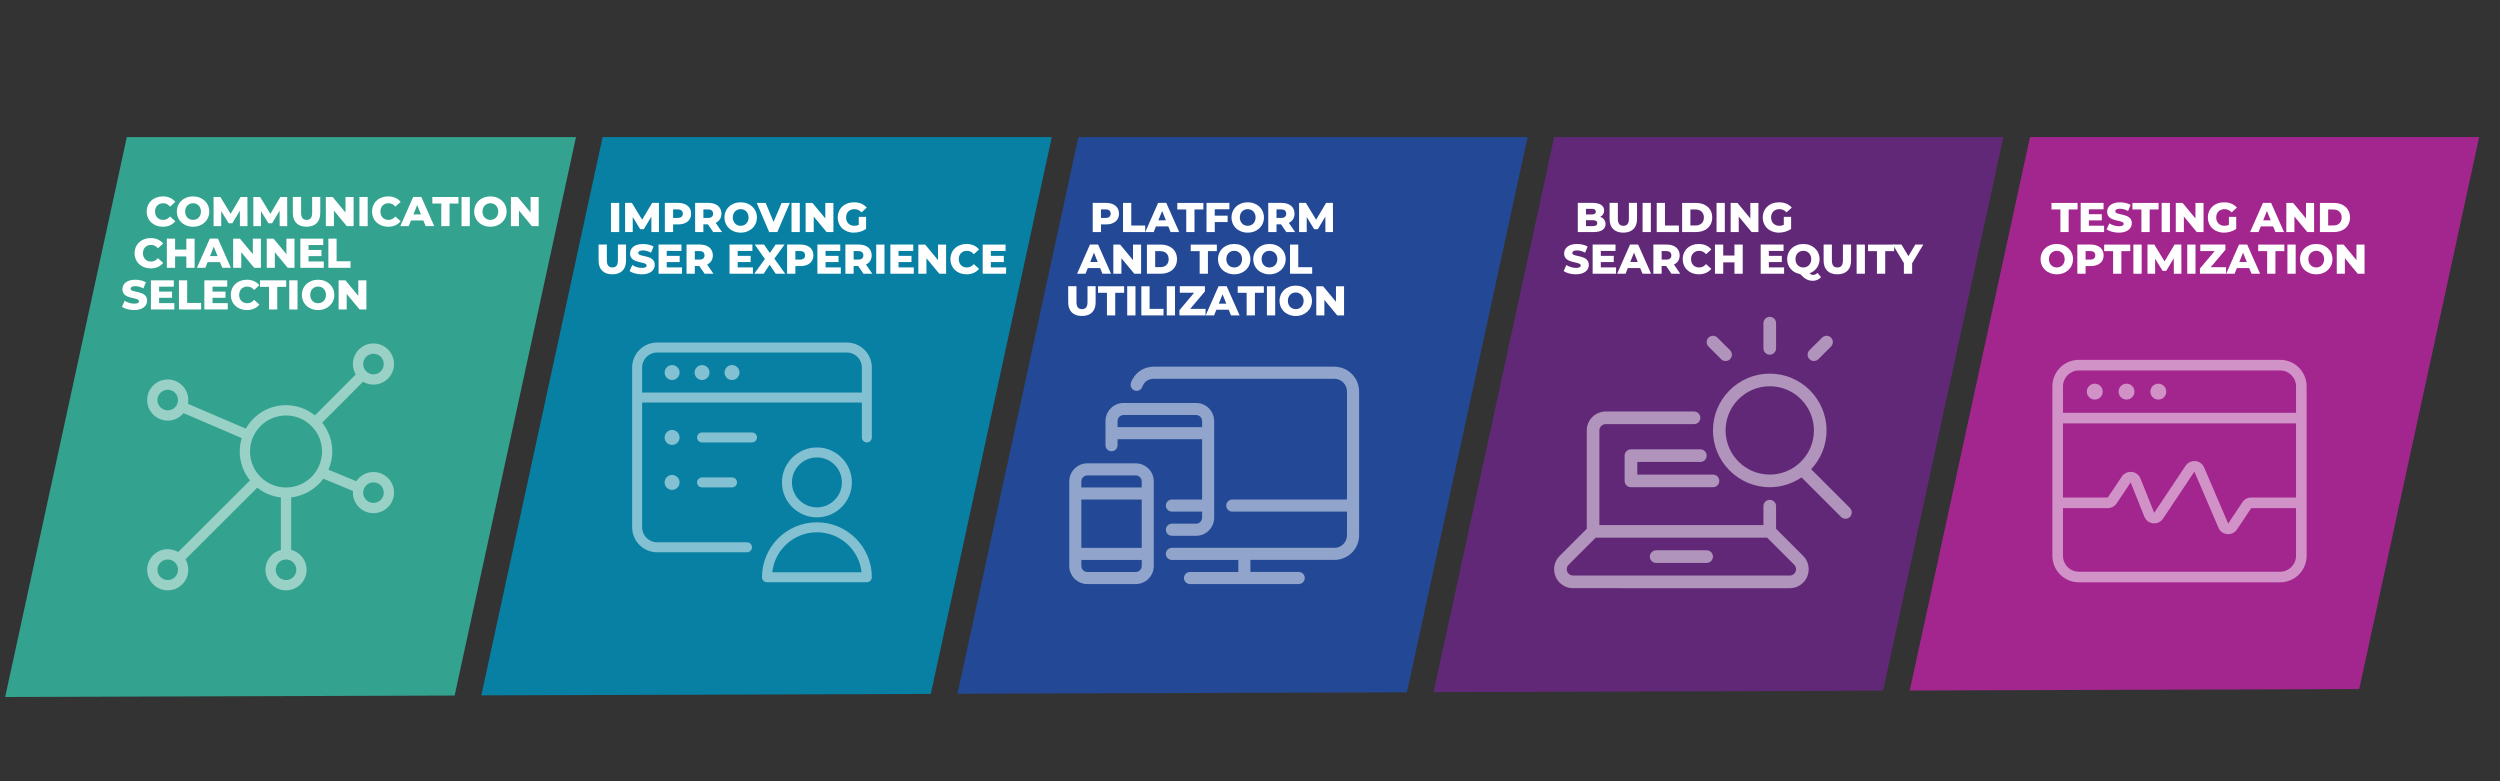 <?xml version="1.0" encoding="UTF-8"?> <svg xmlns="http://www.w3.org/2000/svg" xmlns:xlink="http://www.w3.org/1999/xlink" version="1.1" id="Layer_1" x="0px" y="0px" viewBox="0 0 1920 600" style="enable-background:new 0 0 1920 600;" xml:space="preserve"><rect x="0" y="0" width="1920" height="600" fill="#333333" stroke="none"/> <style type="text/css"> .st0{fill:url(#SVGID_1_);} .st1{fill:url(#SVGID_00000182514114635077821550000010466914523252073860_);} .st2{fill:url(#SVGID_00000010272983330589705060000013098053645325257628_);} .st3{fill:url(#SVGID_00000111174156245185215550000012401909220573141170_);} .st4{fill:url(#SVGID_00000070105718765145909120000001670040517055237541_);} .st5{fill:url(#SVGID_00000029015942007971216980000015448051542644391606_);} .st6{fill:#33A28E;} .st7{fill:#0780A3;} .st8{fill:#234996;} .st9{fill:#612878;} .st10{fill:#A3268F;} .st11{fill:#FFFFFF;} .st12{opacity:0.5;} </style> <polygon class="st6" points="97.41,105.28 3.97,535.3 349.16,534.18 442.36,105.28 "></polygon> <polygon class="st7" points="462.82,105.28 369.65,534.05 714.84,532.93 807.77,105.28 "></polygon> <polygon class="st8" points="828.23,105.28 735.33,532.8 1080.52,531.69 1173.18,105.28 "></polygon> <polygon class="st9" points="1193.63,105.28 1101,531.56 1446.2,530.44 1538.58,105.28 "></polygon> <polygon class="st10" points="1559.04,105.28 1466.68,530.31 1811.87,529.2 1903.99,105.28 "></polygon> <g class="st12"> <path class="st11" d="M1271.94,432.33c-2.67,0-4.85-2.17-4.85-4.85c0-2.67,2.17-4.85,4.85-4.85h38.77c2.67,0,4.85,2.17,4.85,4.85 c0,2.67-2.17,4.85-4.85,4.85H1271.94z"></path> <path class="st11" d="M1252.56,374.17c-2.68,0-4.85-2.17-4.85-4.85v-19.38c0-2.67,2.17-4.85,4.85-4.85h53.31 c2.68,0,4.85,2.17,4.85,4.85s-2.17,4.85-4.85,4.85h-48.46v9.69h58.15c2.67,0,4.85,2.17,4.85,4.85s-2.17,4.85-4.85,4.85H1252.56z"></path> <path class="st11" d="M1417.32,398.4c-1.3,0-2.51-0.5-3.43-1.42l-30.34-30.34c-7.25,4.93-15.64,7.53-24.38,7.53 c-24.05,0-43.61-19.57-43.61-43.61s19.57-43.61,43.61-43.61c24.05,0,43.61,19.57,43.61,43.61c0,11.17-4.18,21.66-11.82,29.78 l29.78,29.78c0.91,0.91,1.41,2.13,1.41,3.43c0,1.3-0.5,2.51-1.41,3.43C1419.83,397.92,1418.62,398.4,1417.32,398.4z M1359.17,296.64c-18.71,0-33.92,15.22-33.92,33.92s15.22,33.92,33.92,33.92c18.71,0,33.92-15.22,33.92-33.92 S1377.88,296.64,1359.17,296.64z"></path> <path class="st11" d="M1359.17,272.41c-2.67,0-4.85-2.17-4.85-4.85v-19.38c0-2.67,2.17-4.85,4.85-4.85s4.85,2.17,4.85,4.85v19.38 C1364.02,270.24,1361.85,272.41,1359.17,272.41z"></path> <path class="st11" d="M1325.25,277.26c-1.3,0-2.51-0.5-3.43-1.42l-9.69-9.69c-0.91-0.91-1.42-2.13-1.42-3.43s0.5-2.51,1.42-3.43 c0.91-0.92,2.13-1.42,3.43-1.42s2.51,0.5,3.43,1.42l9.69,9.69c0.91,0.91,1.42,2.13,1.42,3.43c0,1.3-0.5,2.51-1.42,3.43 C1327.77,276.76,1326.55,277.26,1325.25,277.26z"></path> <path class="st11" d="M1393.09,277.26c-1.3,0-2.51-0.5-3.43-1.42c-0.92-0.91-1.42-2.13-1.42-3.43c0-1.3,0.5-2.51,1.42-3.43 l9.69-9.69c0.91-0.91,2.13-1.42,3.43-1.42c1.3,0,2.51,0.5,3.43,1.42c0.92,0.91,1.41,2.13,1.41,3.43s-0.5,2.51-1.41,3.43l-9.69,9.69 C1395.6,276.75,1394.39,277.26,1393.09,277.26z"></path> <path class="st11" d="M1208.11,451.71c-3.89,0-7.53-1.51-10.28-4.25c-2.74-2.75-4.25-6.4-4.25-10.28c0-3.88,1.51-7.53,4.25-10.27 l20.81-20.8v-75.54c0-8.02,6.52-14.54,14.54-14.54h67.84c2.67,0,4.85,2.17,4.85,4.85c0,2.67-2.17,4.85-4.85,4.85h-67.84 c-2.67,0-4.85,2.17-4.85,4.85v72.69h125.99v-14.54c0-2.67,2.17-4.85,4.85-4.85s4.85,2.17,4.85,4.85v17.38l20.8,20.8 c5.67,5.67,5.66,14.9,0,20.56c-2.74,2.74-6.4,4.25-10.27,4.25L1208.11,451.71L1208.11,451.71z M1204.69,433.74 c-0.91,0.91-1.42,2.13-1.42,3.42c0,1.3,0.5,2.51,1.42,3.43c0.91,0.91,2.13,1.42,3.42,1.42h166.43c1.3,0,2.51-0.5,3.42-1.42 c0.91-0.91,1.41-2.13,1.41-3.43s-0.5-2.51-1.41-3.43l-20.8-20.8h-131.67L1204.69,433.74z"></path> </g> <g class="st12"> <path class="st11" d="M1596.57,447.22c-11.22,0-20.34-9.13-20.34-20.34V296.7c0-11.22,9.12-20.34,20.34-20.34h154.58 c11.21,0,20.34,9.12,20.34,20.34v130.17c0,11.21-9.13,20.34-20.34,20.34H1596.57z M1584.37,426.88c0,6.73,5.48,12.2,12.2,12.2 h154.58c6.73,0,12.2-5.48,12.2-12.2v-36.64h-34.44l-10.89,16.39c-0.89,1.33-2.12,2.35-3.57,2.97c-1.01,0.43-2.08,0.65-3.19,0.65 c-3.27,0-6.21-1.94-7.49-4.94l-18.48-43.11l-24.09,36.13c-0.91,1.37-2.2,2.42-3.74,3.03c-0.97,0.39-1.99,0.59-3.02,0.59 c-3.35,0-6.31-2.01-7.56-5.12l-10.53-26.32l-10.78,16.1c-1.51,2.26-4.03,3.61-6.76,3.62h-34.44V426.88z M1685.29,354.07 c1.61,0,3.16,0.47,4.51,1.37c1.31,0.87,2.33,2.1,2.95,3.54l18.49,43.13l10.9-16.35c1.46-2.27,3.99-3.64,6.74-3.67h34.47v-56.91 h-178.99v56.92h34.43l10.77-16.09c1.2-1.8,3.03-3.03,5.16-3.46c0.54-0.11,1.08-0.16,1.63-0.16c1.59,0,3.14,0.47,4.48,1.36 c1.38,0.92,2.44,2.21,3.06,3.76l10.53,26.33l24.09-36.13c1.2-1.81,3.05-3.04,5.17-3.47 C1684.23,354.12,1684.77,354.07,1685.29,354.07z M1763.36,317.04V296.7c0-6.73-5.48-12.2-12.2-12.2h-154.58 c-6.73,0-12.2,5.48-12.2,12.2v20.34H1763.36z"></path> <circle class="st11" cx="1608.78" cy="300.77" r="6.1"></circle> <circle class="st11" cx="1633.18" cy="300.77" r="6.1"></circle> <circle class="st11" cx="1657.59" cy="300.77" r="6.1"></circle> </g> <g class="st12"> <path class="st11" d="M504.66,424.15c-10.58,0-19.18-8.61-19.18-19.18V282.24c0-10.58,8.6-19.18,19.18-19.18H650.4 c10.57,0,19.18,8.6,19.18,19.18v53.7c0,2.12-1.72,3.84-3.84,3.84c-2.12,0-3.84-1.72-3.84-3.84v-26.82H493.15v95.85 c0,6.34,5.16,11.51,11.51,11.51h69.04c2.12,0,3.84,1.72,3.84,3.84s-1.72,3.84-3.84,3.84H504.66z M661.91,301.45v-19.21 c0-6.34-5.16-11.51-11.51-11.51H504.66c-6.34,0-11.51,5.16-11.51,11.51v19.21H661.91z"></path> <path class="st11" d="M516.17,291.86c-3.17,0-5.75-2.58-5.75-5.75c0.05-3.18,2.63-5.75,5.75-5.75c3.18,0,5.75,2.58,5.75,5.75 S519.33,291.86,516.17,291.86z"></path> <path class="st11" d="M539.18,291.86c-3.17,0-5.75-2.58-5.75-5.75c0.05-3.18,2.63-5.75,5.75-5.75c3.18,0,5.75,2.58,5.75,5.75 S542.35,291.86,539.18,291.86z"></path> <path class="st11" d="M562.19,291.86c-3.17,0-5.75-2.58-5.75-5.75c0-3.19,2.58-5.78,5.75-5.78c0.28,0,0.56,0.03,0.83,0.09 c2.82,0.41,4.92,2.84,4.92,5.69C567.94,289.28,565.36,291.86,562.19,291.86z"></path> <path class="st11" d="M589.04,447.16c-2.12,0-3.84-1.72-3.84-3.84c0-23.27,18.92-42.19,42.19-42.19 c23.27,0,42.19,18.92,42.19,42.19c0,2.12-1.72,3.84-3.84,3.84H589.04z M661.7,439.49c-1.92-17.36-16.61-30.68-34.3-30.68 s-32.39,13.32-34.3,30.68H661.7z"></path> <path class="st11" d="M627.39,397.33c-14.8,0-26.85-12.04-26.85-26.85c0-14.8,12.04-26.85,26.85-26.85 c14.8,0,26.85,12.04,26.85,26.85C654.24,385.29,642.2,397.33,627.39,397.33z M627.39,351.31c-10.57,0-19.18,8.6-19.18,19.18 c0,10.58,8.61,19.18,19.18,19.18c10.57,0,19.18-8.61,19.18-19.18C646.57,359.91,637.96,351.31,627.39,351.31z"></path> <path class="st11" d="M539.18,339.8c-2.12,0-3.84-1.72-3.84-3.84s1.72-3.84,3.84-3.84h38.35c2.12,0,3.84,1.72,3.84,3.84 s-1.72,3.84-3.84,3.84H539.18z"></path> <path class="st11" d="M539.18,374.32c-2.12,0-3.84-1.72-3.84-3.84c0-2.12,1.72-3.84,3.84-3.84h23.01c2.12,0,3.84,1.72,3.84,3.84 c0,2.12-1.72,3.84-3.84,3.84H539.18z"></path> <circle class="st11" cx="516.17" cy="335.96" r="5.75"></circle> <circle class="st11" cx="516.17" cy="370.48" r="5.75"></circle> </g> <g class="st12"> <path class="st11" d="M219.66,453.39c-8.71,0-15.8-7.09-15.8-15.8c0-7.21,4.98-13.5,11.85-15.28v-40.28 c-6.67-0.73-12.88-3.29-18.12-7.49l-55.17,55.03c1.44,2.43,2.2,5.17,2.2,8.02c0,8.71-7.09,15.8-15.8,15.8s-15.8-7.09-15.8-15.8 c0-8.71,7.09-15.8,15.8-15.8c2.84,0,5.59,0.76,8.01,2.2l55.16-55.02c-5.1-6.32-7.88-14.14-7.88-22.23c0-3.45,0.52-6.9,1.55-10.27 l-44.68-19.17c-2.99,3.61-7.43,5.73-12.16,5.73c-8.71,0-15.8-7.09-15.8-15.8c0-8.71,7.09-15.8,15.8-15.8s15.8,7.09,15.8,15.8 c0,0.99-0.09,1.96-0.27,2.92l44.43,19.05c6.34-11.16,18-18.02,30.88-18.02c8.07,0,15.89,2.77,22.2,7.84l31.36-31.43 c-1.45-2.43-2.2-5.17-2.2-8.01c0-8.71,7.09-15.8,15.8-15.8s15.8,7.09,15.8,15.8c0,8.71-7.09,15.8-15.8,15.8 c-2.84,0-5.59-0.76-8.01-2.2l-31.37,31.44c5.02,6.3,7.77,14.08,7.77,22.11c0,4.86-0.98,9.57-2.92,14.03l21.38,8.83 c2.92-4.4,7.81-7.07,13.15-7.07c8.71,0,15.8,7.09,15.8,15.8c0,8.71-7.09,15.8-15.8,15.8s-15.8-7.09-15.8-15.8 c0-0.41,0.02-0.83,0.06-1.26l-22.72-9.39c-5.86,7.99-14.91,13.23-24.74,14.34v40.28c6.87,1.78,11.85,8.07,11.85,15.28 C235.46,446.3,228.38,453.39,219.66,453.39z M219.66,429.69c-4.36,0-7.9,3.54-7.9,7.9c0,4.36,3.54,7.9,7.9,7.9 c4.36,0,7.9-3.54,7.9-7.9C227.56,433.23,224.02,429.69,219.66,429.69z M128.82,429.69c-4.35,0-7.9,3.54-7.9,7.9 c0,4.36,3.55,7.9,7.9,7.9c4.35,0,7.9-3.54,7.9-7.9C136.72,433.23,133.17,429.69,128.82,429.69z M286.82,370.44 c-4.36,0-7.9,3.54-7.9,7.9s3.54,7.9,7.9,7.9s7.9-3.54,7.9-7.9S291.18,370.44,286.82,370.44z M219.66,319.09 c-15.25,0-27.65,12.4-27.65,27.65c0,15.25,12.4,27.65,27.65,27.65s27.65-12.4,27.65-27.65 C247.31,331.49,234.91,319.09,219.66,319.09z M128.82,299.34c-4.35,0-7.9,3.55-7.9,7.9c0,4.35,3.55,7.9,7.9,7.9 c4.35,0,7.9-3.55,7.9-7.9C136.72,302.88,133.17,299.34,128.82,299.34z M286.82,271.69c-4.36,0-7.9,3.55-7.9,7.9 c0,4.35,3.54,7.9,7.9,7.9s7.9-3.55,7.9-7.9C294.72,275.23,291.18,271.69,286.82,271.69z"></path> </g> <g class="st12"> <path class="st11" d="M913.94,448.57c-2.56,0-4.64-2.08-4.64-4.64c0-2.56,2.08-4.64,4.64-4.64h37.09v-9.27h-51 c-2.56,0-4.64-2.08-4.64-4.64s2.08-4.64,4.64-4.64h125.19c5.23-0.16,9.42-4.63,9.27-9.96v-17.86h-88.1c-2.56,0-4.64-2.08-4.64-4.64 c0-2.56,2.08-4.64,4.64-4.64h88.1v-82.65c0.15-5.43-4.07-9.93-9.41-10.09H886.11c-4.15,0-7.53,2.4-8.78,6.12 c-0.63,1.88-2.39,3.15-4.39,3.15c-0.5,0-0.99-0.08-1.47-0.24c-2.43-0.82-3.74-3.45-2.92-5.88c2.5-7.43,9.5-12.43,17.39-12.43 h139.29c10.54,0.31,18.83,9.05,18.55,19.49v109.52c0.29,10.34-7.98,19.06-18.41,19.36h-65.05v9.27h37.09 c2.56,0,4.64,2.08,4.64,4.64c0,2.56-2.08,4.64-4.64,4.64H913.94z"></path> <path class="st11" d="M835.11,448.57c-7.67,0-13.91-6.24-13.91-13.91v-64.91c0-7.67,6.24-13.91,13.91-13.91h37.09 c7.67,0,13.91,6.24,13.91,13.91v64.91c0,7.67-6.24,13.91-13.91,13.91H835.11z M830.48,434.66c0,2.56,2.08,4.64,4.64,4.64h37.09 c2.56,0,4.64-2.08,4.64-4.64v-4.64h-46.37V434.66z M876.84,420.75v-37.09h-46.37v37.09H876.84z M876.84,374.38v-4.64 c0-2.56-2.08-4.64-4.64-4.64h-37.09c-2.56,0-4.64,2.08-4.64,4.64v4.64H876.84z"></path> <path class="st11" d="M900.03,411.47c-2.56,0-4.64-2.08-4.64-4.64s2.08-4.64,4.64-4.64h18.55c2.56,0,4.64-2.08,4.64-4.64v-4.64 h-23.18c-2.56,0-4.64-2.08-4.64-4.64c0-2.56,2.08-4.64,4.64-4.64h23.18V337.3H858.3v4.63c0,2.56-2.08,4.64-4.64,4.64 s-4.64-2.08-4.64-4.64v-9.07c0-0.06-0.01-0.13-0.01-0.19s0.01-0.13,0.01-0.19v-9.09c0-7.67,6.24-13.91,13.91-13.91h55.64 c7.67,0,13.91,6.24,13.91,13.91v74.19c0,7.67-6.24,13.91-13.91,13.91H900.03z M923.21,328.02v-4.65c0-2.56-2.08-4.64-4.64-4.64 h-55.64c-2.56,0-4.64,2.08-4.64,4.64v4.65H923.21z"></path> </g> <g> <path class="st11" d="M112.68,162.48c0-6.82,5.22-11.65,12.32-11.65c4.13,0,7.46,1.5,9.63,4.22l-4.03,3.65 c-1.41-1.7-3.14-2.62-5.28-2.62c-3.68,0-6.24,2.56-6.24,6.4s2.56,6.4,6.24,6.4c2.14,0,3.87-0.93,5.28-2.62l4.03,3.65 c-2.18,2.72-5.5,4.22-9.63,4.22C117.9,174.12,112.68,169.29,112.68,162.48z"></path> <path class="st11" d="M135.82,162.48c0-6.72,5.28-11.65,12.45-11.65s12.45,4.93,12.45,11.65c0,6.72-5.28,11.65-12.45,11.65 S135.82,169.2,135.82,162.48z M154.31,162.48c0-3.87-2.66-6.4-6.05-6.4c-3.39,0-6.05,2.53-6.05,6.4s2.66,6.4,6.05,6.4 C151.66,168.88,154.31,166.35,154.31,162.48z"></path> <path class="st11" d="M184.26,173.68l-0.06-11.87l-5.76,9.66h-2.82l-5.73-9.34v11.55h-5.86v-22.4h5.22l7.87,12.93l7.68-12.93h5.22 l0.06,22.4H184.26z"></path> <path class="st11" d="M214.79,173.68l-0.06-11.87l-5.76,9.66h-2.82l-5.73-9.34v11.55h-5.86v-22.4h5.22l7.87,12.93l7.68-12.93h5.22 l0.06,22.4H214.79z"></path> <path class="st11" d="M224.9,163.69v-12.42h6.34v12.22c0,3.84,1.6,5.38,4.26,5.38c2.62,0,4.22-1.54,4.22-5.38v-12.22h6.24v12.42 c0,6.69-3.9,10.43-10.53,10.43S224.9,170.38,224.9,163.69z"></path> <path class="st11" d="M271.56,151.28v22.4h-5.22l-9.89-11.94v11.94h-6.21v-22.4h5.22l9.89,11.94v-11.94H271.56z"></path> <path class="st11" d="M276.04,151.28h6.34v22.4h-6.34V151.28z"></path> <path class="st11" d="M285.74,162.48c0-6.82,5.22-11.65,12.32-11.65c4.13,0,7.46,1.5,9.63,4.22l-4.03,3.65 c-1.41-1.7-3.14-2.62-5.28-2.62c-3.68,0-6.24,2.56-6.24,6.4s2.56,6.4,6.24,6.4c2.14,0,3.87-0.93,5.28-2.62l4.03,3.65 c-2.18,2.72-5.5,4.22-9.63,4.22C290.95,174.12,285.74,169.29,285.74,162.48z"></path> <path class="st11" d="M325.13,169.32h-9.47l-1.76,4.35h-6.46l9.89-22.4h6.24l9.92,22.4h-6.59L325.13,169.32z M323.27,164.65 l-2.88-7.17l-2.88,7.17H323.27z"></path> <path class="st11" d="M338.92,156.3h-6.88v-5.02h20.06v5.02h-6.85v17.37h-6.34V156.3z"></path> <path class="st11" d="M354.47,151.28h6.34v22.4h-6.34V151.28z"></path> <path class="st11" d="M364.17,162.48c0-6.72,5.28-11.65,12.45-11.65s12.45,4.93,12.45,11.65c0,6.72-5.28,11.65-12.45,11.65 S364.17,169.2,364.17,162.48z M382.66,162.48c0-3.87-2.66-6.4-6.05-6.4c-3.39,0-6.05,2.53-6.05,6.4s2.66,6.4,6.05,6.4 C380.01,168.88,382.66,166.35,382.66,162.48z"></path> <path class="st11" d="M413.7,151.28v22.4h-5.22l-9.89-11.94v11.94h-6.21v-22.4h5.22l9.89,11.94v-11.94H413.7z"></path> <path class="st11" d="M103.37,194.48c0-6.82,5.22-11.65,12.32-11.65c4.13,0,7.46,1.5,9.63,4.22l-4.03,3.65 c-1.41-1.7-3.14-2.62-5.28-2.62c-3.68,0-6.24,2.56-6.24,6.4s2.56,6.4,6.24,6.4c2.14,0,3.87-0.93,5.28-2.62l4.03,3.65 c-2.18,2.72-5.5,4.22-9.63,4.22C108.58,206.12,103.37,201.29,103.37,194.48z"></path> <path class="st11" d="M149.45,183.28v22.4h-6.34v-8.74h-8.64v8.74h-6.34v-22.4h6.34v8.42h8.64v-8.42H149.45z"></path> <path class="st11" d="M168.94,201.32h-9.47l-1.76,4.35h-6.46l9.89-22.4h6.24l9.92,22.4h-6.59L168.94,201.32z M167.08,196.65 l-2.88-7.17l-2.88,7.17H167.08z"></path> <path class="st11" d="M200.39,183.28v22.4h-5.22l-9.89-11.94v11.94h-6.21v-22.4h5.22l9.89,11.94v-11.94H200.39z"></path> <path class="st11" d="M226.18,183.28v22.4h-5.22l-9.89-11.94v11.94h-6.21v-22.4h5.22l9.89,11.94v-11.94H226.18z"></path> <path class="st11" d="M248.65,200.78v4.9h-17.98v-22.4h17.57v4.9h-11.3v3.78h9.95v4.74h-9.95v4.1H248.65z"></path> <path class="st11" d="M252.17,183.28h6.34v17.38h10.69v5.02h-17.02V183.28z"></path> <path class="st11" d="M93.64,235.66l2.08-4.67c1.98,1.31,4.8,2.21,7.39,2.21c2.62,0,3.65-0.74,3.65-1.82 c0-3.55-12.74-0.96-12.74-9.28c0-4,3.26-7.26,9.92-7.26c2.91,0,5.92,0.67,8.13,1.95l-1.95,4.7c-2.14-1.15-4.26-1.73-6.21-1.73 c-2.66,0-3.62,0.9-3.62,2.02c0,3.42,12.7,0.86,12.7,9.12c0,3.9-3.26,7.23-9.92,7.23C99.4,238.12,95.75,237.13,93.64,235.66z"></path> <path class="st11" d="M133.9,232.78v4.9h-17.98v-22.4h17.57v4.9h-11.3v3.78h9.95v4.74h-9.95v4.1H133.9z"></path> <path class="st11" d="M137.42,215.28h6.34v17.38h10.69v5.02h-17.02V215.28z"></path> <path class="st11" d="M174.92,232.78v4.9h-17.98v-22.4h17.57v4.9h-11.3v3.78h9.95v4.74h-9.95v4.1H174.92z"></path> <path class="st11" d="M177.26,226.48c0-6.82,5.22-11.65,12.32-11.65c4.13,0,7.46,1.5,9.63,4.22l-4.03,3.65 c-1.41-1.7-3.14-2.62-5.28-2.62c-3.68,0-6.24,2.56-6.24,6.4s2.56,6.4,6.24,6.4c2.14,0,3.87-0.93,5.28-2.62l4.03,3.65 c-2.18,2.72-5.5,4.22-9.63,4.22C182.47,238.12,177.26,233.29,177.26,226.48z"></path> <path class="st11" d="M206.6,220.3h-6.88v-5.02h20.06v5.02h-6.85v17.37h-6.34V220.3z"></path> <path class="st11" d="M222.15,215.28h6.34v22.4h-6.34V215.28z"></path> <path class="st11" d="M231.85,226.48c0-6.72,5.28-11.65,12.45-11.65s12.45,4.93,12.45,11.65c0,6.72-5.28,11.65-12.45,11.65 S231.85,233.2,231.85,226.48z M250.34,226.48c0-3.87-2.66-6.4-6.05-6.4c-3.39,0-6.05,2.53-6.05,6.4s2.66,6.4,6.05,6.4 C247.69,232.88,250.34,230.35,250.34,226.48z"></path> <path class="st11" d="M281.38,215.28v22.4h-5.22l-9.89-11.94v11.94h-6.21v-22.4h5.22l9.89,11.94v-11.94H281.38z"></path> </g> <g> <path class="st11" d="M469.23,155.83h6.34v22.4h-6.34V155.83z"></path> <path class="st11" d="M500.3,178.22l-0.06-11.87l-5.76,9.66h-2.82l-5.73-9.34v11.55h-5.86v-22.4h5.22l7.87,12.93l7.68-12.93h5.22 l0.06,22.4H500.3z"></path> <path class="st11" d="M530.8,164.11c0,5.09-3.84,8.25-9.95,8.25h-3.9v5.86h-6.34v-22.4h10.24 C526.96,155.83,530.8,158.99,530.8,164.11z M524.4,164.11c0-2.08-1.31-3.3-3.94-3.3h-3.52v6.56h3.52 C523.09,167.38,524.4,166.16,524.4,164.11z"></path> <path class="st11" d="M543.66,172.27h-3.46v5.95h-6.34v-22.4h10.24c6.11,0,9.95,3.17,9.95,8.29c0,3.29-1.6,5.73-4.38,7.07 l4.83,7.04h-6.78L543.66,172.27z M543.73,160.82h-3.52v6.56h3.52c2.62,0,3.94-1.22,3.94-3.26 C547.66,162.03,546.35,160.82,543.73,160.82z"></path> <path class="st11" d="M556.4,167.02c0-6.72,5.28-11.65,12.45-11.65s12.45,4.93,12.45,11.65c0,6.72-5.28,11.65-12.45,11.65 S556.4,173.74,556.4,167.02z M574.9,167.02c0-3.87-2.66-6.4-6.05-6.4c-3.39,0-6.05,2.53-6.05,6.4c0,3.87,2.66,6.4,6.05,6.4 C572.24,173.42,574.9,170.9,574.9,167.02z"></path> <path class="st11" d="M606.58,155.83l-9.6,22.4h-6.24l-9.57-22.4h6.85l6.08,14.59l6.21-14.59H606.58z"></path> <path class="st11" d="M607.89,155.83h6.34v22.4h-6.34V155.83z"></path> <path class="st11" d="M640.05,155.83v22.4h-5.22l-9.89-11.93v11.93h-6.21v-22.4h5.22l9.89,11.94v-11.94H640.05z"></path> <path class="st11" d="M659.54,166.54h5.6v9.28c-2.59,1.86-6.14,2.85-9.41,2.85c-7.14,0-12.35-4.83-12.35-11.65 s5.22-11.65,12.48-11.65c4.19,0,7.58,1.44,9.79,4.1l-4.03,3.65c-1.54-1.7-3.3-2.5-5.44-2.5c-3.84,0-6.4,2.53-6.4,6.4 c0,3.78,2.56,6.4,6.34,6.4c1.18,0,2.3-0.22,3.42-0.74V166.54z"></path> <path class="st11" d="M459.73,200.24v-12.42h6.34v12.22c0,3.84,1.6,5.38,4.26,5.38c2.62,0,4.22-1.54,4.22-5.38v-12.22h6.24v12.42 c0,6.69-3.9,10.43-10.53,10.43S459.73,206.93,459.73,200.24z"></path> <path class="st11" d="M483.51,208.21l2.08-4.67c1.98,1.31,4.8,2.21,7.39,2.21c2.62,0,3.65-0.74,3.65-1.82 c0-3.55-12.74-0.96-12.74-9.28c0-4,3.26-7.26,9.92-7.26c2.91,0,5.92,0.67,8.13,1.95l-1.95,4.7c-2.14-1.15-4.26-1.73-6.21-1.73 c-2.66,0-3.62,0.9-3.62,2.02c0,3.42,12.7,0.86,12.7,9.12c0,3.9-3.26,7.23-9.92,7.23C489.27,210.67,485.62,209.68,483.51,208.21z"></path> <path class="st11" d="M523.76,205.33v4.9h-17.98v-22.4h17.57v4.9h-11.3v3.78H522v4.74h-9.95v4.1H523.76z"></path> <path class="st11" d="M537.07,204.27h-3.46v5.95h-6.34v-22.4h10.24c6.11,0,9.95,3.17,9.95,8.29c0,3.29-1.6,5.73-4.38,7.07 l4.83,7.04h-6.78L537.07,204.27z M537.14,192.82h-3.52v6.56h3.52c2.62,0,3.94-1.22,3.94-3.26 C541.07,194.03,539.76,192.82,537.14,192.82z"></path> <path class="st11" d="M578.26,205.33v4.9h-17.98v-22.4h17.57v4.9h-11.3v3.78h9.95v4.74h-9.95v4.1H578.26z"></path> <path class="st11" d="M595.73,210.22l-4.64-6.94l-4.58,6.94h-7.23l8.16-11.33l-7.81-11.07h7.14l4.48,6.46l4.42-6.46h6.85 l-7.81,10.82l8.32,11.58H595.73z"></path> <path class="st11" d="M624.69,196.11c0,5.09-3.84,8.25-9.95,8.25h-3.9v5.86h-6.34v-22.4h10.24 C620.85,187.83,624.69,190.99,624.69,196.11z M618.29,196.11c0-2.08-1.31-3.3-3.94-3.3h-3.52v6.56h3.52 C616.98,199.38,618.29,198.16,618.29,196.11z"></path> <path class="st11" d="M645.74,205.33v4.9h-17.98v-22.4h17.57v4.9h-11.3v3.78h9.95v4.74h-9.95v4.1H645.74z"></path> <path class="st11" d="M659.06,204.27h-3.46v5.95h-6.34v-22.4h10.24c6.11,0,9.95,3.17,9.95,8.29c0,3.29-1.6,5.73-4.38,7.07 l4.83,7.04h-6.78L659.06,204.27z M659.12,192.82h-3.52v6.56h3.52c2.62,0,3.94-1.22,3.94-3.26 C663.06,194.03,661.74,192.82,659.12,192.82z"></path> <path class="st11" d="M672.94,187.83h6.34v22.4h-6.34V187.83z"></path> <path class="st11" d="M701.78,205.33v4.9h-17.98v-22.4h17.57v4.9h-11.3v3.78h9.95v4.74h-9.95v4.1H701.78z"></path> <path class="st11" d="M726.61,187.83v22.4h-5.22l-9.89-11.93v11.93h-6.21v-22.4h5.22l9.89,11.94v-11.94H726.61z"></path> <path class="st11" d="M729.94,199.02c0-6.82,5.22-11.65,12.32-11.65c4.13,0,7.46,1.5,9.63,4.22l-4.03,3.65 c-1.41-1.7-3.14-2.62-5.28-2.62c-3.68,0-6.24,2.56-6.24,6.4s2.56,6.4,6.24,6.4c2.14,0,3.87-0.93,5.28-2.62l4.03,3.65 c-2.18,2.72-5.5,4.22-9.63,4.22C735.15,210.67,729.94,205.84,729.94,199.02z"></path> <path class="st11" d="M772.69,205.33v4.9H754.7v-22.4h17.57v4.9h-11.3v3.78h9.95v4.74h-9.95v4.1H772.69z"></path> </g> <g> <path class="st11" d="M859.4,164.11c0,5.09-3.84,8.25-9.95,8.25h-3.9v5.86h-6.34v-22.4h10.24 C855.56,155.83,859.4,158.99,859.4,164.11z M853,164.11c0-2.08-1.31-3.3-3.94-3.3h-3.52v6.56h3.52 C851.68,167.38,853,166.16,853,164.11z"></path> <path class="st11" d="M862.47,155.83h6.34v17.38h10.69v5.02h-17.02V155.83z"></path> <path class="st11" d="M897.25,173.87h-9.47l-1.76,4.35h-6.46l9.89-22.4h6.24l9.92,22.4h-6.59L897.25,173.87z M895.4,169.2 l-2.88-7.17l-2.88,7.17H895.4z"></path> <path class="st11" d="M911.04,160.85h-6.88v-5.02h20.06v5.02h-6.85v17.37h-6.34V160.85z"></path> <path class="st11" d="M932.93,160.72v4.93h9.89v4.9h-9.89v7.68h-6.34v-22.4h17.57v4.9H932.93z"></path> <path class="st11" d="M945.8,167.02c0-6.72,5.28-11.65,12.45-11.65s12.45,4.93,12.45,11.65c0,6.72-5.28,11.65-12.45,11.65 S945.8,173.74,945.8,167.02z M964.29,167.02c0-3.87-2.66-6.4-6.05-6.4c-3.39,0-6.05,2.53-6.05,6.4c0,3.87,2.66,6.4,6.05,6.4 C961.64,173.42,964.29,170.9,964.29,167.02z"></path> <path class="st11" d="M983.81,172.27h-3.46v5.95h-6.34v-22.4h10.24c6.11,0,9.95,3.17,9.95,8.29c0,3.29-1.6,5.73-4.38,7.07 l4.83,7.04h-6.78L983.81,172.27z M983.88,160.82h-3.52v6.56h3.52c2.62,0,3.94-1.22,3.94-3.26 C987.81,162.03,986.5,160.82,983.88,160.82z"></path> <path class="st11" d="M1017.92,178.22l-0.06-11.87l-5.76,9.66h-2.82l-5.73-9.34v11.55h-5.86v-22.4h5.22l7.87,12.93l7.68-12.93h5.22 l0.06,22.4H1017.92z"></path> <path class="st11" d="M844.9,205.87h-9.47l-1.76,4.35h-6.46l9.89-22.4h6.24l9.92,22.4h-6.59L844.9,205.87z M843.04,201.2 l-2.88-7.17l-2.88,7.17H843.04z"></path> <path class="st11" d="M876.36,187.83v22.4h-5.22l-9.89-11.93v11.93h-6.21v-22.4h5.22l9.89,11.94v-11.94H876.36z"></path> <path class="st11" d="M880.84,187.83h10.59c7.42,0,12.51,4.32,12.51,11.2c0,6.88-5.09,11.2-12.51,11.2h-10.59V187.83z M891.17,205.17c3.81,0,6.37-2.27,6.37-6.14c0-3.87-2.56-6.14-6.37-6.14h-4v12.29H891.17z"></path> <path class="st11" d="M921.35,192.85h-6.88v-5.02h20.06v5.02h-6.85v17.37h-6.34V192.85z"></path> <path class="st11" d="M935.43,199.02c0-6.72,5.28-11.65,12.45-11.65s12.45,4.93,12.45,11.65c0,6.72-5.28,11.65-12.45,11.65 S935.43,205.74,935.43,199.02z M953.92,199.02c0-3.87-2.66-6.4-6.05-6.4c-3.39,0-6.05,2.53-6.05,6.4c0,3.87,2.66,6.4,6.05,6.4 C951.27,205.42,953.92,202.9,953.92,199.02z"></path> <path class="st11" d="M962.5,199.02c0-6.72,5.28-11.65,12.45-11.65s12.45,4.93,12.45,11.65c0,6.72-5.28,11.65-12.45,11.65 S962.5,205.74,962.5,199.02z M981,199.02c0-3.87-2.66-6.4-6.05-6.4c-3.39,0-6.05,2.53-6.05,6.4c0,3.87,2.66,6.4,6.05,6.4 C978.34,205.42,981,202.9,981,199.02z"></path> <path class="st11" d="M990.72,187.83h6.34v17.38h10.69v5.02h-17.02V187.83z"></path> <path class="st11" d="M820.39,232.24v-12.42h6.34v12.22c0,3.84,1.6,5.38,4.26,5.38c2.62,0,4.22-1.54,4.22-5.38v-12.22h6.24v12.42 c0,6.69-3.9,10.43-10.53,10.43S820.39,238.93,820.39,232.24z"></path> <path class="st11" d="M850.15,224.85h-6.88v-5.02h20.06v5.02h-6.85v17.37h-6.34V224.85z"></path> <path class="st11" d="M865.7,219.83h6.34v22.4h-6.34V219.83z"></path> <path class="st11" d="M876.55,219.83h6.34v17.38h10.69v5.02h-17.02V219.83z"></path> <path class="st11" d="M896.07,219.83h6.34v22.4h-6.34V219.83z"></path> <path class="st11" d="M925.86,237.2v5.02H905.8v-3.97l11.3-13.41h-11.01v-5.02h19.29v3.97l-11.3,13.41H925.86z"></path> <path class="st11" d="M943.65,237.87h-9.47l-1.76,4.35h-6.46l9.89-22.4h6.24l9.92,22.4h-6.59L943.65,237.87z M941.8,233.2 l-2.88-7.17l-2.88,7.17H941.8z"></path> <path class="st11" d="M957.44,224.85h-6.88v-5.02h20.06v5.02h-6.85v17.37h-6.34V224.85z"></path> <path class="st11" d="M973,219.83h6.34v22.4H973V219.83z"></path> <path class="st11" d="M982.69,231.02c0-6.72,5.28-11.65,12.45-11.65s12.45,4.93,12.45,11.65c0,6.72-5.28,11.65-12.45,11.65 S982.69,237.74,982.69,231.02z M1001.19,231.02c0-3.87-2.66-6.4-6.05-6.4c-3.39,0-6.05,2.53-6.05,6.4c0,3.87,2.66,6.4,6.05,6.4 C998.53,237.42,1001.19,234.9,1001.19,231.02z"></path> <path class="st11" d="M1032.23,219.83v22.4h-5.22l-9.89-11.93v11.93h-6.21v-22.4h5.22l9.89,11.94v-11.94H1032.23z"></path> </g> <g> <path class="st11" d="M1233.07,172.08c0,3.87-3.2,6.14-9.22,6.14h-12.1v-22.4h11.46c5.89,0,8.77,2.4,8.77,5.86 c0,2.14-1.09,3.87-3.01,4.86C1231.5,167.44,1233.07,169.36,1233.07,172.08z M1218.03,160.4v4.32h4.35c2.11,0,3.2-0.74,3.2-2.18 c0-1.41-1.09-2.14-3.2-2.14H1218.03z M1226.67,171.38c0-1.54-1.15-2.27-3.33-2.27h-5.31v4.54h5.31 C1225.51,173.65,1226.67,172.91,1226.67,171.38z"></path> <path class="st11" d="M1236.17,168.24v-12.42h6.34v12.22c0,3.84,1.6,5.38,4.26,5.38c2.62,0,4.22-1.54,4.22-5.38v-12.22h6.24v12.42 c0,6.69-3.9,10.43-10.53,10.43S1236.17,174.93,1236.17,168.24z"></path> <path class="st11" d="M1261.51,155.83h6.34v22.4h-6.34V155.83z"></path> <path class="st11" d="M1272.36,155.83h6.34v17.38h10.69v5.02h-17.02V155.83z"></path> <path class="st11" d="M1291.88,155.83h10.59c7.42,0,12.51,4.32,12.51,11.2c0,6.88-5.09,11.2-12.51,11.2h-10.59V155.83z M1302.22,173.17c3.81,0,6.37-2.27,6.37-6.14c0-3.87-2.56-6.14-6.37-6.14h-4v12.29H1302.22z"></path> <path class="st11" d="M1318.31,155.83h6.34v22.4h-6.34V155.83z"></path> <path class="st11" d="M1350.47,155.83v22.4h-5.22l-9.89-11.93v11.93h-6.21v-22.4h5.22l9.89,11.94v-11.94H1350.47z"></path> <path class="st11" d="M1369.96,166.54h5.6v9.28c-2.59,1.86-6.14,2.85-9.41,2.85c-7.14,0-12.35-4.83-12.35-11.65 s5.22-11.65,12.48-11.65c4.19,0,7.58,1.44,9.79,4.1l-4.03,3.65c-1.54-1.7-3.3-2.5-5.44-2.5c-3.84,0-6.4,2.53-6.4,6.4 c0,3.78,2.56,6.4,6.34,6.4c1.18,0,2.3-0.22,3.42-0.74V166.54z"></path> <path class="st11" d="M1200.88,208.21l2.08-4.67c1.98,1.31,4.8,2.21,7.39,2.21c2.62,0,3.65-0.74,3.65-1.82 c0-3.55-12.74-0.96-12.74-9.28c0-4,3.26-7.26,9.92-7.26c2.91,0,5.92,0.67,8.13,1.95l-1.95,4.7c-2.14-1.15-4.26-1.73-6.21-1.73 c-2.66,0-3.62,0.9-3.62,2.02c0,3.42,12.7,0.86,12.7,9.12c0,3.9-3.26,7.23-9.92,7.23C1206.64,210.67,1202.99,209.68,1200.88,208.21z "></path> <path class="st11" d="M1241.13,205.33v4.9h-17.98v-22.4h17.57v4.9h-11.3v3.78h9.95v4.74h-9.95v4.1H1241.13z"></path> <path class="st11" d="M1259.66,205.87h-9.47l-1.76,4.35h-6.46l9.89-22.4h6.24l9.92,22.4h-6.59L1259.66,205.87z M1257.8,201.2 l-2.88-7.17l-2.88,7.17H1257.8z"></path> <path class="st11" d="M1279.59,204.27h-3.46v5.95h-6.34v-22.4h10.24c6.11,0,9.95,3.17,9.95,8.29c0,3.29-1.6,5.73-4.38,7.07 l4.83,7.04h-6.78L1279.59,204.27z M1279.66,192.82h-3.52v6.56h3.52c2.62,0,3.94-1.22,3.94-3.26 C1283.59,194.03,1282.28,192.82,1279.66,192.82z"></path> <path class="st11" d="M1292.33,199.02c0-6.82,5.22-11.65,12.32-11.65c4.13,0,7.46,1.5,9.63,4.22l-4.03,3.65 c-1.41-1.7-3.14-2.62-5.28-2.62c-3.68,0-6.24,2.56-6.24,6.4s2.56,6.4,6.24,6.4c2.14,0,3.87-0.93,5.28-2.62l4.03,3.65 c-2.18,2.72-5.5,4.22-9.63,4.22C1297.55,210.67,1292.33,205.84,1292.33,199.02z"></path> <path class="st11" d="M1338.41,187.83v22.4h-6.34v-8.74h-8.64v8.74h-6.34v-22.4h6.34v8.42h8.64v-8.42H1338.41z"></path> <path class="st11" d="M1370.18,205.33v4.9h-17.98v-22.4h17.57v4.9h-11.3v3.78h9.95v4.74h-9.95v4.1H1370.18z"></path> <path class="st11" d="M1398.57,212.82c-1.5,1.82-3.71,2.82-6.27,2.82c-3.65,0-6.05-1.25-9.79-5.15c-5.89-0.99-9.98-5.54-9.98-11.46 c0-6.72,5.28-11.65,12.45-11.65s12.45,4.93,12.45,11.65c0,5.09-3.04,9.15-7.62,10.82c0.9,0.96,1.66,1.28,2.62,1.28 c1.22,0,2.4-0.54,3.39-1.57L1398.57,212.82z M1384.97,205.42c3.39,0,6.05-2.53,6.05-6.4c0-3.87-2.66-6.4-6.05-6.4 c-3.39,0-6.05,2.53-6.05,6.4C1378.92,202.9,1381.58,205.42,1384.97,205.42z"></path> <path class="st11" d="M1400.55,200.24v-12.42h6.34v12.22c0,3.84,1.6,5.38,4.26,5.38c2.62,0,4.22-1.54,4.22-5.38v-12.22h6.24v12.42 c0,6.69-3.9,10.43-10.53,10.43S1400.55,206.93,1400.55,200.24z"></path> <path class="st11" d="M1425.9,187.83h6.34v22.4h-6.34V187.83z"></path> <path class="st11" d="M1441.51,192.85h-6.88v-5.02h20.06v5.02h-6.85v17.37h-6.34V192.85z"></path> <path class="st11" d="M1468.52,202.19v8.03h-6.34v-8.13l-8.54-14.27h6.69l5.31,8.9l5.31-8.9h6.14L1468.52,202.19z"></path> </g> <g> <path class="st11" d="M1582.4,160.85h-6.88v-5.02h20.06v5.02h-6.85v17.37h-6.34V160.85z"></path> <path class="st11" d="M1615.94,173.33v4.9h-17.98v-22.4h17.57v4.9h-11.3v3.78h9.95v4.74h-9.95v4.1H1615.94z"></path> <path class="st11" d="M1617.89,176.21l2.08-4.67c1.98,1.31,4.8,2.21,7.39,2.21c2.62,0,3.65-0.74,3.65-1.82 c0-3.55-12.74-0.96-12.74-9.28c0-4,3.26-7.26,9.92-7.26c2.91,0,5.92,0.67,8.13,1.95l-1.95,4.7c-2.14-1.15-4.26-1.73-6.21-1.73 c-2.66,0-3.62,0.9-3.62,2.02c0,3.42,12.7,0.86,12.7,9.12c0,3.9-3.26,7.23-9.92,7.23C1623.65,178.67,1620,177.68,1617.89,176.21z"></path> <path class="st11" d="M1644.61,160.85h-6.88v-5.02h20.06v5.02h-6.85v17.37h-6.34V160.85z"></path> <path class="st11" d="M1660.16,155.83h6.34v22.4h-6.34V155.83z"></path> <path class="st11" d="M1692.32,155.83v22.4h-5.22l-9.89-11.93v11.93h-6.21v-22.4h5.22l9.89,11.94v-11.94H1692.32z"></path> <path class="st11" d="M1711.81,166.54h5.6v9.28c-2.59,1.86-6.14,2.85-9.41,2.85c-7.14,0-12.35-4.83-12.35-11.65 s5.22-11.65,12.48-11.65c4.19,0,7.58,1.44,9.79,4.1l-4.03,3.65c-1.54-1.7-3.3-2.5-5.44-2.5c-3.84,0-6.4,2.53-6.4,6.4 c0,3.78,2.56,6.4,6.34,6.4c1.18,0,2.3-0.22,3.42-0.74V166.54z"></path> <path class="st11" d="M1745.76,173.87h-9.47l-1.76,4.35h-6.46l9.89-22.4h6.24l9.92,22.4h-6.59L1745.76,173.87z M1743.9,169.2 l-2.88-7.17l-2.88,7.17H1743.9z"></path> <path class="st11" d="M1777.22,155.83v22.4H1772l-9.89-11.93v11.93h-6.21v-22.4h5.22l9.89,11.94v-11.94H1777.22z"></path> <path class="st11" d="M1781.7,155.83h10.59c7.42,0,12.51,4.32,12.51,11.2c0,6.88-5.09,11.2-12.51,11.2h-10.59V155.83z M1792.03,173.17c3.81,0,6.37-2.27,6.37-6.14c0-3.87-2.56-6.14-6.37-6.14h-4v12.29H1792.03z"></path> <path class="st11" d="M1567.17,199.02c0-6.72,5.28-11.65,12.45-11.65s12.45,4.93,12.45,11.65c0,6.72-5.28,11.65-12.45,11.65 S1567.17,205.74,1567.17,199.02z M1585.67,199.02c0-3.87-2.66-6.4-6.05-6.4c-3.39,0-6.05,2.53-6.05,6.4c0,3.87,2.66,6.4,6.05,6.4 C1583.01,205.42,1585.67,202.9,1585.67,199.02z"></path> <path class="st11" d="M1615.59,196.11c0,5.09-3.84,8.25-9.95,8.25h-3.9v5.86h-6.34v-22.4h10.24 C1611.75,187.83,1615.59,190.99,1615.59,196.11z M1609.19,196.11c0-2.08-1.31-3.3-3.94-3.3h-3.52v6.56h3.52 C1607.87,199.38,1609.19,198.16,1609.19,196.11z"></path> <path class="st11" d="M1622.88,192.85H1616v-5.02h20.06v5.02h-6.85v17.37h-6.34V192.85z"></path> <path class="st11" d="M1638.44,187.83h6.34v22.4h-6.34V187.83z"></path> <path class="st11" d="M1669.51,210.22l-0.06-11.87l-5.76,9.66h-2.82l-5.73-9.34v11.55h-5.86v-22.4h5.22l7.87,12.93l7.68-12.93h5.22 l0.06,22.4H1669.51z"></path> <path class="st11" d="M1679.81,187.83h6.34v22.4h-6.34V187.83z"></path> <path class="st11" d="M1709.6,205.2v5.02h-20.06v-3.97l11.3-13.41h-11.01v-5.02h19.29v3.97l-11.29,13.41H1709.6z"></path> <path class="st11" d="M1727.39,205.87h-9.47l-1.76,4.35h-6.46l9.89-22.4h6.24l9.92,22.4h-6.59L1727.39,205.87z M1725.54,201.2 l-2.88-7.17l-2.88,7.17H1725.54z"></path> <path class="st11" d="M1741.19,192.85h-6.88v-5.02h20.06v5.02h-6.85v17.37h-6.34V192.85z"></path> <path class="st11" d="M1756.74,187.83h6.34v22.4h-6.34V187.83z"></path> <path class="st11" d="M1766.43,199.02c0-6.72,5.28-11.65,12.45-11.65s12.45,4.93,12.45,11.65c0,6.72-5.28,11.65-12.45,11.65 S1766.43,205.74,1766.43,199.02z M1784.93,199.02c0-3.87-2.66-6.4-6.05-6.4c-3.39,0-6.05,2.53-6.05,6.4c0,3.87,2.66,6.4,6.05,6.4 C1782.27,205.42,1784.93,202.9,1784.93,199.02z"></path> <path class="st11" d="M1815.97,187.83v22.4h-5.22l-9.89-11.93v11.93h-6.21v-22.4h5.22l9.89,11.94v-11.94H1815.97z"></path> </g> </svg> 